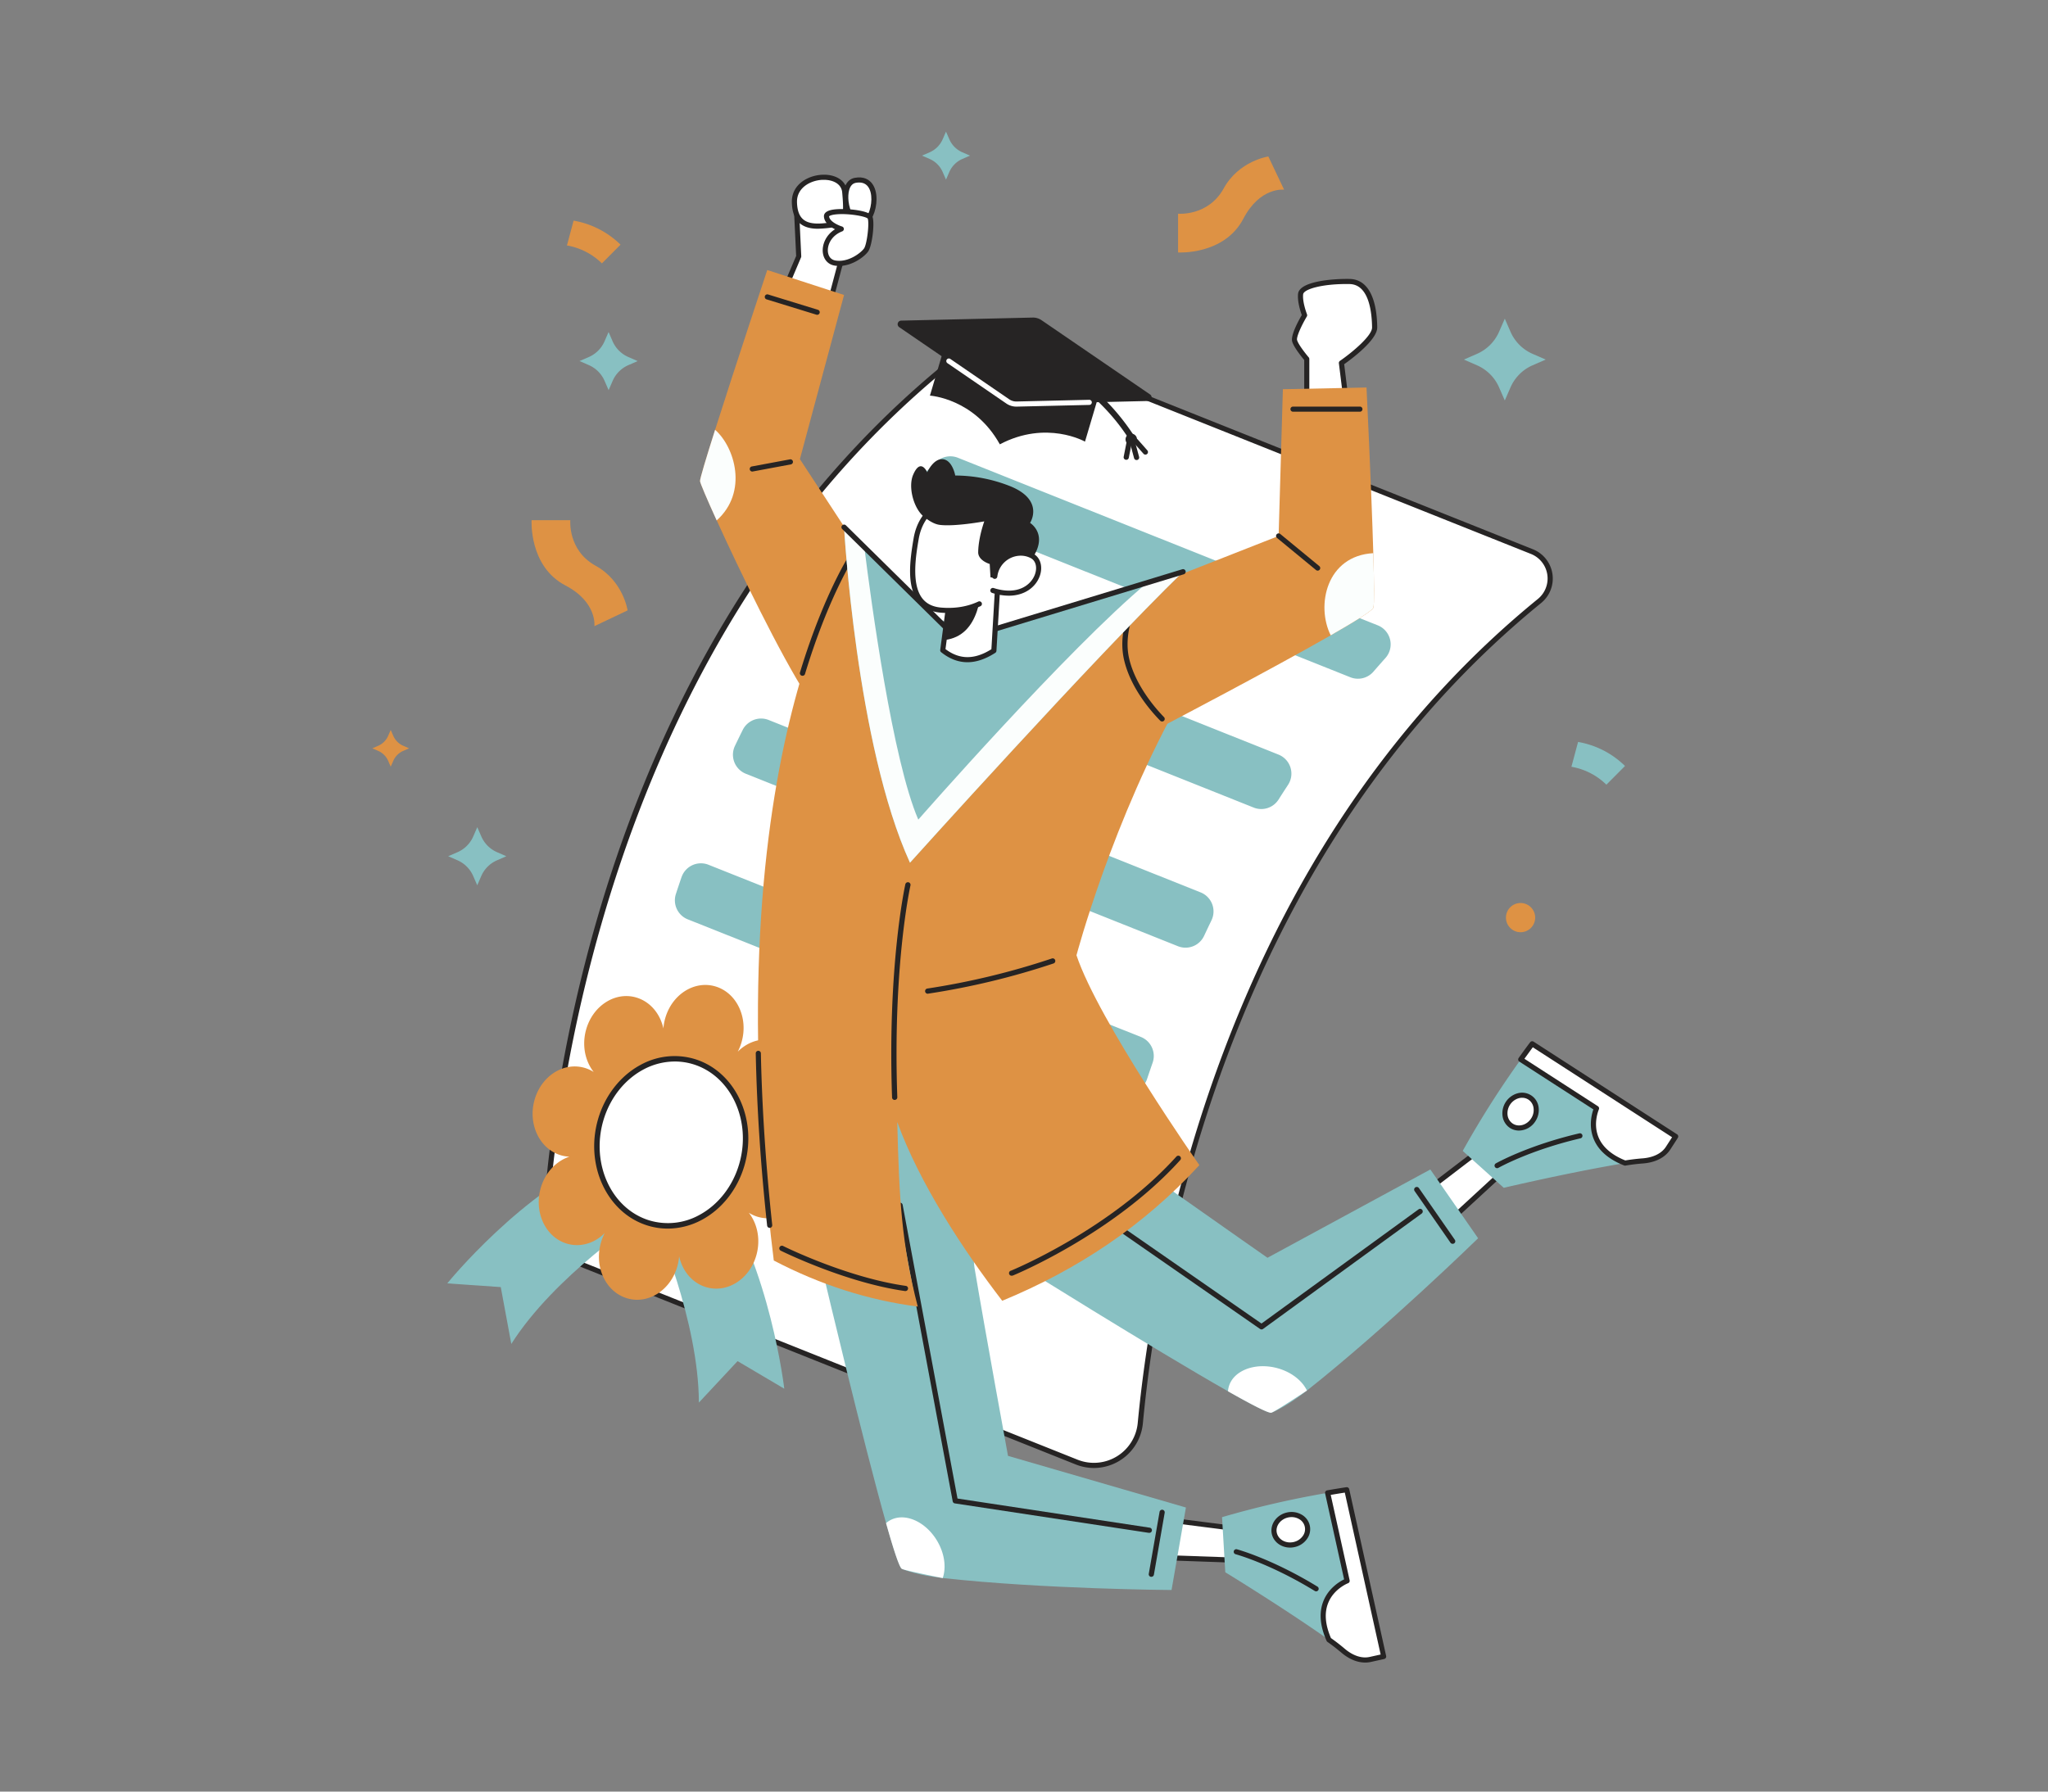 <svg id="CERTIFICATE" xmlns="http://www.w3.org/2000/svg" viewBox="0 0 1600 1400"><rect x="0" y="0" width="1600" height="1400" fill="#808080" stroke="none"/><defs><style>.cls-1{fill:#fff;}.cls-2{fill:#262424;}.cls-3{fill:#88c0c2;}.cls-4{fill:#de9244;}.cls-5{fill:#fbfefd;}</style></defs><title>Certificate</title><path class="cls-1" d="M1202.79,469.61c-247.1,201.16-300.44,521-311.92,642.49a36.4,36.4,0,0,1-49.74,30.4l-401-160.11a22.67,22.67,0,0,1-14.23-22.3c4.59-83.23,41.13-464.26,328.5-686.32a36.48,36.48,0,0,1,35.83-5.06L1196.81,431C1212.82,437.43,1216.17,458.72,1202.79,469.61Z"/><path class="cls-2" d="M854.69,1147.13a38.5,38.5,0,0,1-14.3-2.77l-401-160.11A24.65,24.65,0,0,1,423.86,960c2.39-43.42,12.87-158.76,58.31-291.63C508,593,541.12,523.52,580.76,461.9c48-74.58,106-138.41,172.37-189.72a38.64,38.64,0,0,1,37.8-5.33l406.61,162.33a24.65,24.65,0,0,1,6.51,42C959,670.67,904.79,986,892.87,1112.29A38.5,38.5,0,0,1,854.69,1147.13Zm-77.93-879a34.69,34.69,0,0,0-21.19,7.21C467.31,498.11,432,884.92,427.86,960.2a20.65,20.65,0,0,0,13,20.34l401,160.11a34.4,34.4,0,0,0,47-28.73c5.33-56.42,21.21-169.36,67.72-291.9,55.61-146.5,138-264.92,244.92-352l1.26,1.55-1.26-1.55a20.65,20.65,0,0,0-5.47-35.16L789.45,270.56A34.19,34.19,0,0,0,776.77,268.14Z"/><path class="cls-3" d="M349.43,1002.87S408.35,930,475.89,902.38L502,951.81s-68.75,45-102.54,98.38l-8.24-44.42Z"/><path class="cls-3" d="M612.72,1085.18s-11-94.67-52.87-156.55L512,954.95s33.82,77,34,141.07l30.23-32.4Z"/><path class="cls-4" d="M631.17,926c5.38-18.78-3.62-38.18-20.09-43.33a27.59,27.59,0,0,0-7.12-1.23,31.12,31.12,0,0,0,6.81-3.19c15.45-9.64,21.61-31.17,13.77-48.1S597.82,807.34,582.37,817a34,34,0,0,0-6,4.83,39.64,39.64,0,0,0,3-7.57c5.38-18.78-3.62-38.18-20.09-43.33s-34.18,5.9-39.56,24.69a40.23,40.23,0,0,0-1.44,8.07,36.35,36.35,0,0,0-2.51-7.51C507.91,779.24,489,773.33,473.58,783s-21.61,31.17-13.77,48.1a33.44,33.44,0,0,0,4,6.57,28.12,28.12,0,0,0-6.59-3.06c-16.47-5.15-34.18,5.9-39.56,24.69s3.62,38.18,20.09,43.33a27.59,27.59,0,0,0,7.12,1.23,31.12,31.12,0,0,0-6.81,3.19c-15.45,9.64-21.61,31.17-13.77,48.1s26.73,22.83,42.18,13.19a34,34,0,0,0,6-4.83,39.64,39.64,0,0,0-3,7.57c-5.38,18.78,3.62,38.18,20.09,43.33s34.18-5.9,39.56-24.69a40.23,40.23,0,0,0,1.44-8.07,36.35,36.35,0,0,0,2.51,7.51c7.84,16.92,26.73,22.83,42.18,13.19s21.61-31.17,13.77-48.1a33.44,33.44,0,0,0-4-6.57,28.11,28.11,0,0,0,6.59,3.06C608.08,955.86,625.79,944.8,631.17,926Z"/><path class="cls-1" d="M579.63,909.91c-10,34.77-42.74,55.23-73.23,45.7s-47.14-45.45-37.18-80.22,42.74-55.23,73.23-45.7S589.58,875.14,579.63,909.91Z"/><path class="cls-2" d="M521.65,960.06a53.18,53.18,0,0,1-15.89-2.43c-31.54-9.86-48.85-47-38.6-82.83,5.32-18.59,17.43-34.14,33.23-42.65a54.88,54.88,0,0,1,42.69-4.49c31.54,9.86,48.85,47,38.6,82.83h0c-5.32,18.59-17.43,34.14-33.22,42.65A56.41,56.41,0,0,1,521.65,960.06Zm5.54-130.57a52.17,52.17,0,0,0-24.78,6.4c-14.79,8-26.14,22.58-31.15,40.08-9.62,33.61,6.42,68.43,35.77,77.6a50.67,50.67,0,0,0,39.4-4.18c14.79-8,26.14-22.58,31.15-40.08h0c9.62-33.61-6.42-68.43-35.77-77.6A48.91,48.91,0,0,0,527.19,829.49Zm52.44,80.42h0Z"/><path class="cls-3" d="M731.4,361q-5.52,5.32-10.94,10.77a16,16,0,0,0,5.45,26.07L1055,529.25a16,16,0,0,0,18-4.41q4.64-5.36,9.4-10.68a16,16,0,0,0-6-25.49l-328-130.95A16,16,0,0,0,731.4,361Z"/><path class="cls-3" d="M644.15,497.2L979.43,631.06a16,16,0,0,0,19.42-6.24q3.65-5.75,7.41-11.48a16,16,0,0,0-7.4-23.66L664,456a16,16,0,0,0-18.93,5.54q-4.18,5.88-8.26,11.86A16,16,0,0,0,644.15,497.2Z"/><path class="cls-3" d="M582.68,604.63L920.32,739.42a16,16,0,0,0,20.38-8.12q2.84-6.08,5.79-12.18A16,16,0,0,0,938,697.35L600.52,562.62a16,16,0,0,0-20.22,7.68q-3.1,6.24-6.12,12.56A16,16,0,0,0,582.68,604.63Z"/><path class="cls-3" d="M681.37,906.9l160.68,64.49a16,16,0,0,0,21.54-11.32q1.48-6.61,3.08-13.36a16,16,0,0,0-9.6-18.5L695.94,863.54a16,16,0,0,0-21.64,11.78L671.64,889A16,16,0,0,0,681.37,906.9Z"/><path class="cls-3" d="M532.41,685.53q-2.25,6.57-4.37,13.07a16,16,0,0,0,9.29,19.81L875.07,852.93a16,16,0,0,0,21.07-9.77q2.13-6.35,4.36-12.75a16,16,0,0,0-9.18-20.1L553.49,675.74a16,16,0,0,0-21,9.62Z"/><path class="cls-4" d="M415.31,406.46s-2.25,36,26.37,51c25.1,13.1,22.69,31.84,22.69,31.84l25.94-12.32s-3.34-23-25-34.91c-21.89-12.06-19.75-35.57-19.75-35.57H415.31Z"/><path class="cls-4" d="M920.37,197.28s36,2.25,51-26.37c13.1-25.1,31.84-22.69,31.84-22.69l-12.32-25.94s-23,3.34-34.91,25C943.88,169.17,920.37,167,920.37,167v30.25Z"/><path class="cls-4" d="M484.79,191.19a69.09,69.09,0,0,0-36.67-18.78l-5.2,19.4a51.5,51.5,0,0,1,27.33,14Z"/><path class="cls-3" d="M1269.54,598.56a69.09,69.09,0,0,0-36.67-18.78l-5.2,19.4a51.5,51.5,0,0,1,27.33,14Z"/><path class="cls-3" d="M726.3,119a19.63,19.63,0,0,0,10.15-10.15l2.61-6,2.61,6A19.63,19.63,0,0,0,751.82,119l6,2.61-6,2.61a19.63,19.63,0,0,0-10.15,10.15l-2.61,6-2.61-6a19.63,19.63,0,0,0-10.15-10.15l-6-2.61Z"/><path class="cls-4" d="M295.48,582.77a15,15,0,0,0,7.77-7.77l2-4.58,2,4.58a15,15,0,0,0,7.77,7.77l4.58,2-4.58,2a15,15,0,0,0-7.77,7.77l-2,4.58-2-4.58a15,15,0,0,0-7.77-7.77l-4.58-2Z"/><path class="cls-3" d="M357.43,665.93a23.75,23.75,0,0,0,12.29-12.29l3.16-7.25,3.16,7.25a23.75,23.75,0,0,0,12.29,12.29l7.25,3.16-7.25,3.16A23.75,23.75,0,0,0,376,684.53l-3.16,7.25-3.16-7.25a23.75,23.75,0,0,0-12.29-12.29l-7.25-3.16Z"/><path class="cls-3" d="M460,279a23.75,23.75,0,0,0,12.29-12.29l3.16-7.25,3.16,7.25A23.75,23.75,0,0,0,490.93,279l7.25,3.16-7.25,3.16a23.75,23.75,0,0,0-12.29,12.29l-3.16,7.25-3.16-7.25A23.75,23.75,0,0,0,460,285.29l-7.25-3.16Z"/><path class="cls-3" d="M1153.86,276.53a33.45,33.45,0,0,0,17.31-17.31l4.45-10.2,4.45,10.2a33.45,33.45,0,0,0,17.31,17.31l10.2,4.45-10.2,4.45a33.45,33.45,0,0,0-17.31,17.31l-4.45,10.2-4.45-10.2a33.45,33.45,0,0,0-17.31-17.31l-10.2-4.45Z"/><circle class="cls-4" cx="1187.94" cy="717.05" r="11.42"/><polygon class="cls-1" points="908.88 1217.18 971.02 1219.37 970.69 1195.12 908.11 1187.15 908.88 1217.18"/><path class="cls-2" d="M971,1221.37H971l-62.14-2.19a2,2,0,0,1-1.93-1.95l-0.77-30a2,2,0,0,1,2.25-2l62.58,8a2,2,0,0,1,1.75,2l0.33,24.25A2,2,0,0,1,971,1221.37Zm-60.19-6.12,58.16,2-0.28-20.42-58.54-7.45Z"/><path class="cls-3" d="M1070.42,1296.74l10.54-2.33-28.83-130.29s-5.59.8-14.94,2.44a736.44,736.44,0,0,0-82.47,19l2.54,43.06s45,27.47,81,52.83c3.73,2.63,7.42,5.46,11,8.5C1056.1,1295.73,1063.57,1298.25,1070.42,1296.74Z"/><path class="cls-2" d="M1028.19,1243.53a2,2,0,0,1-1-.29c-35.06-21.47-61.66-28.67-61.92-28.73a2,2,0,0,1,1-3.87c0.27,0.07,27.43,7.41,63,29.19A2,2,0,0,1,1028.19,1243.53Z"/><ellipse class="cls-1" cx="1008.44" cy="1195.42" rx="13.19" ry="11.85" transform="translate(-234.47 246.13) rotate(-12.48)"/><path class="cls-2" d="M1007.85,1209.33c-6.81,0-12.83-4.28-14.24-10.63-1.65-7.46,3.66-15,11.84-16.8a15.91,15.91,0,0,1,11.27,1.58,13,13,0,0,1,4.26,19.26,15.88,15.88,0,0,1-9.55,6.19A16.57,16.57,0,0,1,1007.85,1209.33Zm1.21-23.83a12.7,12.7,0,0,0-2.75.3c-6,1.33-10,6.73-8.8,12s7,8.53,13.05,7.2h0a11.89,11.89,0,0,0,7.16-4.61,9,9,0,0,0-3-13.45A11.55,11.55,0,0,0,1009.05,1185.5Z"/><path class="cls-1" d="M1070.42,1296.74l10.54-2.33-28.83-130.29s-5.59.8-14.94,2.44l15.22,68.78s-29.67,11.18-14.19,46.07c3.73,2.63,7.42,5.46,11,8.5C1056.1,1295.73,1063.57,1298.25,1070.42,1296.74Z"/><path class="cls-2" d="M1066.47,1299.16c-6.12,0-12.55-2.66-18.54-7.74-3.37-2.86-7-5.68-10.86-8.39a2,2,0,0,1-.67-0.82c-5.3-11.94-6.07-22.55-2.31-31.53,4.13-9.86,12.5-14.8,16-16.51L1035.24,1167a2,2,0,0,1,1.61-2.4c9.27-1.63,14.94-2.44,15-2.45a2,2,0,0,1,2.23,1.55L1082.92,1294a2,2,0,0,1-1.52,2.39l-10.54,2.33h0A20.28,20.28,0,0,1,1066.47,1299.16Zm4-2.43h0Zm-30.59-16.65c3.77,2.67,7.36,5.46,10.69,8.29,6.46,5.48,13.37,7.76,19.47,6.41l8.59-1.9-28-126.52c-2.09.32-5.89,0.92-11,1.79l14.77,66.74a2,2,0,0,1-1.25,2.3c-0.1,0-10.86,4.25-15.36,15.06C1034.51,1260.07,1035.21,1269.42,1039.83,1280.09Z"/><path class="cls-3" d="M661.22,878.88s34.7-25,68.7-.41c7.83,5.67,34,34.87,36,55,0.44,4.37-7,42.79-4.62,57,8.61,51.3,26.2,147.19,26.2,147.19l139,40.35-11.23,64.47s-100-.65-178.74-9.36c-18.48-2-30.37-6.32-32-7.26-1.91-1.11-6.48-15.12-12.28-35.66-18-63.65-47.89-190-47.89-190S629.42,889.47,661.22,878.88Z"/><path class="cls-1" d="M731.87,1203.63c6.08,10,7.52,21.11,4.64,29.52-18.23-3.65-30.37-6.32-32-7.26-1.91-1.11-6.48-15.12-12.28-35.66a17.11,17.11,0,0,1,2.51-1.86C706,1181.53,722.57,1188.37,731.87,1203.63Z"/><path class="cls-2" d="M897.79,1197.8l-0.31,0-151.48-23a2,2,0,0,1-1.71-1.65L701.19,942.23a2,2,0,0,1,4-.75L748.05,1171l150,22.75A2,2,0,0,1,897.79,1197.8Z"/><path class="cls-2" d="M899.51,1232.16a2.08,2.08,0,0,1-.35,0,2,2,0,0,1-1.67-2.37l8.42-48.36a2,2,0,1,1,4,.7l-8.42,48.36A2,2,0,0,1,899.51,1232.16Z"/><polygon class="cls-1" points="1132.43 954.1 1178.17 911.98 1160.88 894.96 1110.77 933.29 1132.43 954.1"/><path class="cls-2" d="M1132.43,956.1a2,2,0,0,1-1.39-.56l-21.66-20.82a2,2,0,0,1,.17-3l50.11-38.32a2,2,0,0,1,2.62.16l17.29,17a2,2,0,0,1,0,2.9l-45.74,42.12A2,2,0,0,1,1132.43,956.1Zm-18.59-22.64,18.62,17.9,42.81-39.42-14.55-14.32Z"/><path class="cls-3" d="M1303.25,897.14l5.86-9.07L1197,815.67s-3.42,4.5-8.91,12.23a736.44,736.44,0,0,0-45.34,71.45l32.07,28.84s51.34-12.11,94.73-19.33c4.5-.75,9.12-1.33,13.8-1.68C1292.36,906.5,1299.44,903,1303.25,897.14Z"/><path class="cls-2" d="M1169.63,912.85a2,2,0,0,1-1-3.74c0.24-.14,24.72-14,65.32-23.51a2,2,0,0,1,.91,3.89c-40,9.36-64,23-64.24,23.09A2,2,0,0,1,1169.63,912.85Z"/><ellipse class="cls-1" cx="1187.94" cy="868.65" rx="13.19" ry="11.85" transform="translate(-186.3 1395.16) rotate(-57.14)"/><path class="cls-2" d="M1186.72,883.45a12.85,12.85,0,0,1-7-2,13.17,13.17,0,0,1-5.83-9.16,16.27,16.27,0,0,1,11.57-17.91A13,13,0,0,1,1202,865a15.88,15.88,0,0,1-2.44,11.12h0A15.53,15.53,0,0,1,1186.72,883.45Zm2.43-25.62a10.13,10.13,0,0,0-2.66.36,12.27,12.27,0,0,0-8.67,13.42,9.23,9.23,0,0,0,4.05,6.43c4.56,2.94,11,1.13,14.34-4.06h0a11.9,11.9,0,0,0,1.85-8.32,9.23,9.23,0,0,0-4.05-6.43A8.9,8.9,0,0,0,1189.15,857.84Zm8.74,17.24h0Z"/><path class="cls-1" d="M1303.25,897.14l5.86-9.07L1197,815.67s-3.42,4.5-8.91,12.23l59.17,38.22s-13.24,28.8,22.29,42.74c4.5-.75,9.12-1.33,13.8-1.68C1292.36,906.5,1299.44,903,1303.25,897.14Z"/><path class="cls-2" d="M1269.57,910.86a2,2,0,0,1-.73-0.14c-12.16-4.77-20.17-11.77-23.81-20.8-4-9.92-1.51-19.32-.21-23L1187,829.58a2,2,0,0,1-.55-2.84c5.45-7.67,8.92-12.24,9-12.29a2,2,0,0,1,2.68-.47l112.09,72.41a2,2,0,0,1,.59,2.76l-5.86,9.07h0c-4.08,6.32-11.69,10.21-21.41,10.94-4.4.33-9,.89-13.62,1.66Zm-78.62-83.51,57.42,37.09a2,2,0,0,1,.73,2.52c0,0.1-4.74,10.65-.34,21.51,3.17,7.83,10.25,14,21,18.33,4.56-.75,9.08-1.29,13.43-1.62,8.45-.64,15-3.88,18.35-9.12l4.77-7.39L1197.5,818.36C1196.24,820.05,1194,823.15,1190.95,827.35Zm112.3,69.79h0Z"/><path class="cls-3" d="M718.48,887.56s15.94-39.09,53.44-33.09c9.55,1.53,56.72,11.49,72.31,24.39s146,104,146,104l127.22-69,37.33,53.75s-71.6,69.85-133.72,119c-14.58,11.53-26,16.85-27.86,17.32-2.14.56-15.24-6.2-33.81-16.73-57.53-32.63-167.65-101.51-167.65-101.51S697.5,903.86,718.48,887.56Z"/><path class="cls-1" d="M997,1068.88c11.35,2.83,20.19,9.73,24.05,17.73-15.53,10.22-26,16.85-27.86,17.32-2.14.56-15.24-6.2-33.81-16.73a17.11,17.11,0,0,1,.48-3.09C963,1071.38,979.66,1064.57,997,1068.88Z"/><path class="cls-2" d="M985.59,1038.85a2,2,0,0,1-1.17-.37l-193-134a2,2,0,1,1,2.33-3.36l191.79,133.13L1108.27,945a2,2,0,0,1,2.41,3.31l-123.89,90.14A2,2,0,0,1,985.59,1038.85Z"/><path class="cls-2" d="M1134.85,971.94a2,2,0,0,1-1.68-.88l-28-40.32a2,2,0,0,1,3.36-2.34l28,40.32A2,2,0,0,1,1134.85,971.94Z"/><polygon class="cls-1" points="614.14 223.49 623.98 200.32 621.98 157.99 679.64 160.99 656.14 207.32 648.48 236.16 614.14 223.49"/><path class="cls-2" d="M648.48,238.16a2,2,0,0,1-.69-0.12l-34.33-12.67a2,2,0,0,1-1.15-2.66L622,200l-2-41.88a2,2,0,0,1,.59-1.51,2,2,0,0,1,1.51-.58l57.67,3a2,2,0,0,1,1.68,2.9L658,208l-7.61,28.63A2,2,0,0,1,648.48,238.16Zm-31.67-15.82,30.3,11.18,7.1-26.71a2,2,0,0,1,.15-0.39l22.11-43.59-52.39-2.73,1.9,40.13a2,2,0,0,1-.16.88Z"/><path class="cls-1" d="M652.15,175.41c-13.82,2.05-31,4.67-31.5-17.42s37.61-26.33,39.3-7.83S660.74,174.13,652.15,175.41Z"/><path class="cls-2" d="M638.95,178.74c-5.25,0-10.19-1-14-4.17-4.08-3.44-6.15-8.85-6.32-16.53-0.3-13.2,11.57-20.79,23.44-21.47C651.3,136,661,140,661.94,150c1.64,17.84,1.23,25.82-9.5,27.41l-0.12,0A93.07,93.07,0,0,1,638.95,178.74Zm4.75-38.21q-0.69,0-1.38,0c-10,.57-19.91,6.72-19.67,17.38,0.15,6.47,1.75,10.9,4.9,13.56,5.58,4.7,15.46,3.24,24.18,1.94l0.12,0h0c6.38-.95,7.86-3.93,6.11-23.09C657.33,143.47,650.55,140.52,643.7,140.52Z"/><path class="cls-1" d="M668.15,140.91c-13.2,2.43-6.94,34.65,4.4,34.07S689.9,136.91,668.15,140.91Z"/><path class="cls-2" d="M672.25,177c-7.18,0-12.19-9.76-13.29-19.13-1.2-10.28,2.26-17.71,8.83-18.91h0c7.27-1.34,11.31,1.61,13.42,4.31,5.09,6.54,4.2,18,.78,25.5-2.34,5.12-5.66,8-9.33,8.23h-0.4Zm-3.74-34.12c-5.25,1-6.29,8.42-5.58,14.52,0.9,7.72,4.9,15.81,9.52,15.59,2-.1,4.25-2.31,5.89-5.9,2.91-6.36,3.63-16.34-.3-21.37-2.08-2.67-5.29-3.62-9.54-2.84h0Z"/><path class="cls-1" d="M657.27,178.92s-11.12-3.27-11.56-9.82,32.28-3.49,34,.87-0.44,21.6-3.05,25.3-13.31,12.22-24.43,10.25S642,184.81,657.27,178.92Z"/><path class="cls-2" d="M655.54,207.82a20.91,20.91,0,0,1-3.64-.31c-5.07-.9-8.56-4.89-9.09-10.43-0.57-5.83,2.27-13.36,9.56-17.94-3.67-1.78-8.33-5-8.66-9.9-0.12-1.74.78-4.05,5.69-5.17,8-1.82,30.06-.17,32.19,5.16,1.94,4.84-.24,22.89-3.28,27.2S665.79,207.82,655.54,207.82ZM647.71,169c0.35,4.17,7.42,7.16,10.13,8a2,2,0,0,1,.15,3.78c-8.44,3.25-11.72,10.53-11.2,15.9,0.17,1.79,1.09,6,5.81,6.87,10,1.77,20-5.93,22.45-9.44,2.23-3.17,4.23-19.52,2.87-23.31-1.66-1.76-14.55-4.14-24.2-3.34C649,167.87,647.89,168.85,647.71,169Z"/><path class="cls-4" d="M669.92,427.47L629.92,543c-20.18-31.25-52.23-97.26-70-136.37-7.77-17.09-12.83-29-13-30.71s4.82-18.18,11.77-40.12C574.17,287,599.42,211,599.42,211l60,19.5-34.5,128.28Z"/><path class="cls-5" d="M559.9,406.68c-7.77-17.09-12.83-29-13-30.71s4.82-18.18,11.77-40.12C574,349.29,584.72,384.43,559.9,406.68Z"/><line class="cls-1" x1="587.92" y1="366.47" x2="617.42" y2="360.97"/><path class="cls-2" d="M587.92,368.47a2,2,0,0,1-.36-4l29.5-5.5a2,2,0,1,1,.73,3.93l-29.5,5.5A2,2,0,0,1,587.92,368.47Z"/><line class="cls-1" x1="599.42" y1="231.97" x2="638.42" y2="243.97"/><path class="cls-2" d="M638.42,246a2,2,0,0,1-.59-0.09l-39-12a2,2,0,0,1,1.18-3.82l39,12A2,2,0,0,1,638.42,246Z"/><path class="cls-4" d="M669.92,427.47S555,584.57,604.52,985c36.89,19.28,74.41,31.05,112.49,36C704.33,972.22,702.44,936.38,701,876.8c17.29,47.74,51.49,100,82,139.67,58.47-24.17,110.46-58.47,154-106,0,0-79-113-96-164,0,0,28-106,83-203l-31-83-143,43Z"/><path class="cls-2" d="M790.69,996.85a2,2,0,0,1-.77-3.95c0.77-.31,77.41-31.84,129.14-89.14a2,2,0,1,1,3,2.74c-52.38,58-129.87,89.88-130.64,90.19A2,2,0,0,1,790.69,996.85Z"/><path class="cls-2" d="M707.26,1008.85l-0.29,0c-46.79-6.64-96.47-31.28-97-31.53a2,2,0,1,1,1.83-3.66c0.49,0.25,49.59,24.59,95.71,31.14A2,2,0,0,1,707.26,1008.85Z"/><path class="cls-2" d="M627,528.07a2,2,0,0,1-2-2.64c20.56-67.7,43-98.86,43.24-99.17a2,2,0,0,1,3.31,2.42c-0.22.3-22.3,31-42.62,97.94A2,2,0,0,1,627,528.07Z"/><path class="cls-2" d="M601.32,959.49a2,2,0,0,1-2-1.83c-5-46.22-8-91.46-8.89-134.45a2,2,0,0,1,2-2.09h0a2,2,0,0,1,2,2c0.91,42.87,3.89,88,8.87,134.1a2,2,0,0,1-1.82,2.26h-0.22Z"/><path class="cls-2" d="M698.92,859.52a2,2,0,0,1-2-2c-3.63-103.4,10.24-165.91,10.38-166.53a2,2,0,0,1,4,.91c-0.14.61-13.9,62.66-10.28,165.48a2,2,0,0,1-2,2.12h-0.07Z"/><path class="cls-2" d="M724.92,776.52a2,2,0,0,1-.29-4.07A582.42,582.42,0,0,0,821.74,749a2,2,0,0,1,1.36,3.86,587,587,0,0,1-97.89,23.6Z"/><path class="cls-1" d="M1020.92,314.44V280.58s-8.13-9.48-9.48-14.22,7.79-20,7.79-20-3.86-9.82-3.12-16.59,20.38-10.16,38.33-9.82,19.4,26.07,19.52,35.89-26,27.76-26,27.76l4.06,32.84Z"/><path class="cls-2" d="M1052.07,318.47h-0.13l-31.15-2a2,2,0,0,1-1.87-2V281.31c-1.91-2.28-8.12-9.92-9.4-14.4-1.4-4.89,5.2-16.78,7.5-20.72-1-2.69-3.56-10.62-2.9-16.61,1.07-9.76,26.87-11.86,40.36-11.6s21.18,13.7,21.48,37.87c0.12,9.77-20.47,25-25.82,28.74l3.92,31.65A2,2,0,0,1,1052.07,318.47Zm-29.15-5.91,26.87,1.75L1046,283.87a2,2,0,0,1,.85-1.89c9.74-6.71,25.16-19.72,25.08-26.09-0.15-12.55-2.64-33.64-17.55-33.92-20.83-.39-35.85,3.92-36.3,8-0.68,6.21,3,15.55,3,15.64a2,2,0,0,1-.15,1.76c-4.18,7-8.27,16-7.58,18.4,1,3.54,6.9,10.92,9.08,13.47a2,2,0,0,1,.48,1.3v32Z"/><path class="cls-4" d="M1072.92,474.93c-0.77,2.26-14.34,10.68-33.3,21.54-47.17,27-127.74,69.16-127.74,69.16s-25-22.14-31.63-50.15,12.67-55,12.67-55l106-41.67,3.33-114.66,65.34-1.34s3.82,78.39,5.3,129.46C1073.55,455.11,1073.75,472.49,1072.92,474.93Z"/><path class="cls-2" d="M907.88,563.78a2,2,0,0,1-1.47-.62C898,554.56,883.27,537,878.26,516c-4.79-20.13,3.39-39.68,8.69-49.54a2,2,0,0,1,3.61,1.94c-5,9.35-12.79,27.85-8.31,46.66,5,20.84,20.61,38.62,27.1,45.3A2,2,0,0,1,907.88,563.78Z"/><path class="cls-5" d="M1072.92,474.93c-0.77,2.26-14.34,10.68-33.3,21.54-11.62-23.27-3.36-62.2,33.27-64.21C1073.55,455.11,1073.75,472.49,1072.92,474.93Z"/><line class="cls-1" x1="998.92" y1="418.8" x2="1029.42" y2="443.91"/><path class="cls-2" d="M1029.42,445.91a2,2,0,0,1-1.27-.46l-30.5-25.11a2,2,0,0,1,2.54-3.09l30.5,25.11A2,2,0,0,1,1029.42,445.91Z"/><path class="cls-2" d="M1062.42,321.72h-52.25a2,2,0,0,1,0-4h52.25A2,2,0,0,1,1062.42,321.72Z"/><path class="cls-3" d="M924.25,446.8c-70,68-213.33,227.34-213.33,227.34-42-92-51.5-262.17-51.5-262.17l15.83,15.59,73.67,72.58L896.4,455.27Z"/><path class="cls-5" d="M924.25,446.8c-70,68-213.33,227.34-213.33,227.34-42-92-51.5-262.17-51.5-262.17l15.83,15.59c5.37,43.09,22.09,166.61,42.17,212.91,0,0,116.54-133.13,179-185.2Z"/><path class="cls-2" d="M748.92,502.19a2,2,0,0,1-1.44-.59L658,413.43a2,2,0,1,1,2.87-2.92l88.63,87.32,174.17-53a2,2,0,0,1,1.19,3.92L749.52,502.1A2.05,2.05,0,0,1,748.92,502.19Z"/><path class="cls-1" d="M780.26,443.91l-1.4,23.81-2.39,40.73c-14,9.14-27.39,9.72-39.94-.35l2.5-18.88,3.78-28.59Z"/><path class="cls-2" d="M755.82,517.48c-7.18,0-14-2.61-20.54-7.82a2,2,0,0,1-.73-1.82l6.28-47.46a2,2,0,0,1,1.17-1.56l37.46-16.72a2,2,0,0,1,2.81,1.94l-3.8,64.54a2,2,0,0,1-.9,1.56C770,515,762.78,517.48,755.82,517.48Zm-17.16-10.25c11,8.32,22.72,8.35,35.87.09l3.54-60.24L744.64,462Z"/><path class="cls-2" d="M767.33,449.69c-0.54,10.76-.73,47.45-29.75,50.47l5.23-39.53Z"/><path class="cls-1" d="M714.12,431.22c-2.63,19.54-2.54,43.68,21.2,45.58,28.22,2.27,50.4-12.77,56.83-38.61s-2-43.29-33.74-47.72a48.91,48.91,0,0,0-8.14-.47c-19,.55-31.49,13.2-34.52,30.81C715.2,424,714.61,427.53,714.12,431.22Z"/><path class="cls-2" d="M740.77,479q-2.78,0-5.6-.23c-7.78-.62-13.78-3.59-17.83-8.81-9.11-11.74-6.61-31.71-3.55-49.51,3.84-22.35,21.9-35.2,44.91-32a2,2,0,0,1-.55,4c-21.05-2.94-36.91,8.33-40.41,28.7-2.1,12.25-6,35,2.77,46.38,3.38,4.36,8.29,6.73,15,7.27,10.58,0.85,20.27-.74,28.8-4.73a2,2,0,0,1,1.7,3.62A59.49,59.49,0,0,1,740.77,479Z"/><path class="cls-2" d="M799.09,445a81.78,81.78,0,0,1-11.34,8.54l-13.93-2.42-0.61-10.41s-8.62-2.47-9-8.77a3.5,3.5,0,0,1,0-.44c0-2,.26-11,4.75-24.08,0,0-23.14,4.25-34.82,2.73-4.2-.54-8.61-3.26-12.54-6.53-7.87-6.54-12.2-22.93-8.3-32.39l0.08-.18c5.89-13.82,11-2,11-2s4.91-11.08,12.37-10.19,9.53,12.72,9.53,12.72a117.61,117.61,0,0,1,43,8.37c27.06,11,15.46,28.66,15.46,28.66S823.75,420.12,799.09,445Z"/><path class="cls-1" d="M777.16,450.34c1.4-11.1,11.4-19.33,22.51-18a18.63,18.63,0,0,1,6.73,2.12c12.54,6.81,1.58,37.17-30.64,27Z"/><path class="cls-2" d="M788.08,465.49a42.88,42.88,0,0,1-12.93-2.15,2,2,0,1,1,1.21-3.81c18,5.7,28.41-1.74,31.85-9.84,2.39-5.63,1.23-11.29-2.77-13.47a16.68,16.68,0,0,0-6-1.89,18.49,18.49,0,0,0-20.29,16.26,2,2,0,0,1-4-.5c1.56-12.33,12.65-21.18,24.73-19.73a20.68,20.68,0,0,1,7.45,2.35c5.85,3.18,7.76,11,4.54,18.55C808.54,459.13,800.25,465.49,788.08,465.49Z"/><path class="cls-2" d="M883.64,343.55a2.34,2.34,0,0,1-2-1.06,158.54,158.54,0,0,0-25.31-30.14,2.34,2.34,0,0,1,3.06-3.54c0.54,0.47,13.44,11.7,26.17,31.12A2.34,2.34,0,0,1,883.64,343.55Z"/><path class="cls-2" d="M888,359.49A2,2,0,0,1,886,358l-2.79-10.34a2,2,0,0,1,3.89-1.05L889.92,357A2,2,0,0,1,888,359.49Z"/><path class="cls-2" d="M879.88,359.3a2,2,0,0,1-2-2.4l2.21-11.21a2,2,0,1,1,4,.78l-2.21,11.21A2,2,0,0,1,879.88,359.3Z"/><path class="cls-2" d="M894.86,355.25a2,2,0,0,1-1.51-.68L885.79,346a2,2,0,0,1,3-2.66l7.55,8.57A2,2,0,0,1,894.86,355.25Z"/><circle class="cls-2" cx="883.81" cy="343.31" r="4.48" transform="translate(-58.96 242.45) rotate(-15.12)"/><path class="cls-2" d="M857.89,310.58L847.65,345.1s-30.09-17.13-66.53,2.11c-20-36-54.61-38.06-54.61-38.06l10.25-34.52,59,23.31Z"/><path class="cls-2" d="M787.28,313.67l-84.75-58a2.8,2.8,0,0,1,1.52-5.12l102.68-2.39a11.84,11.84,0,0,1,7,2.07l84.75,58a2.8,2.8,0,0,1-1.52,5.12l-102.68,2.39A11.84,11.84,0,0,1,787.28,313.67Z"/><path class="cls-1" d="M794,317.74a13.75,13.75,0,0,1-7.81-2.42l-46-31.53a2,2,0,1,1,2.26-3.3l46,31.53a9.73,9.73,0,0,0,5.79,1.72l56.7-1.32a2,2,0,0,1,.09,4l-56.7,1.32H794Z"/></svg>